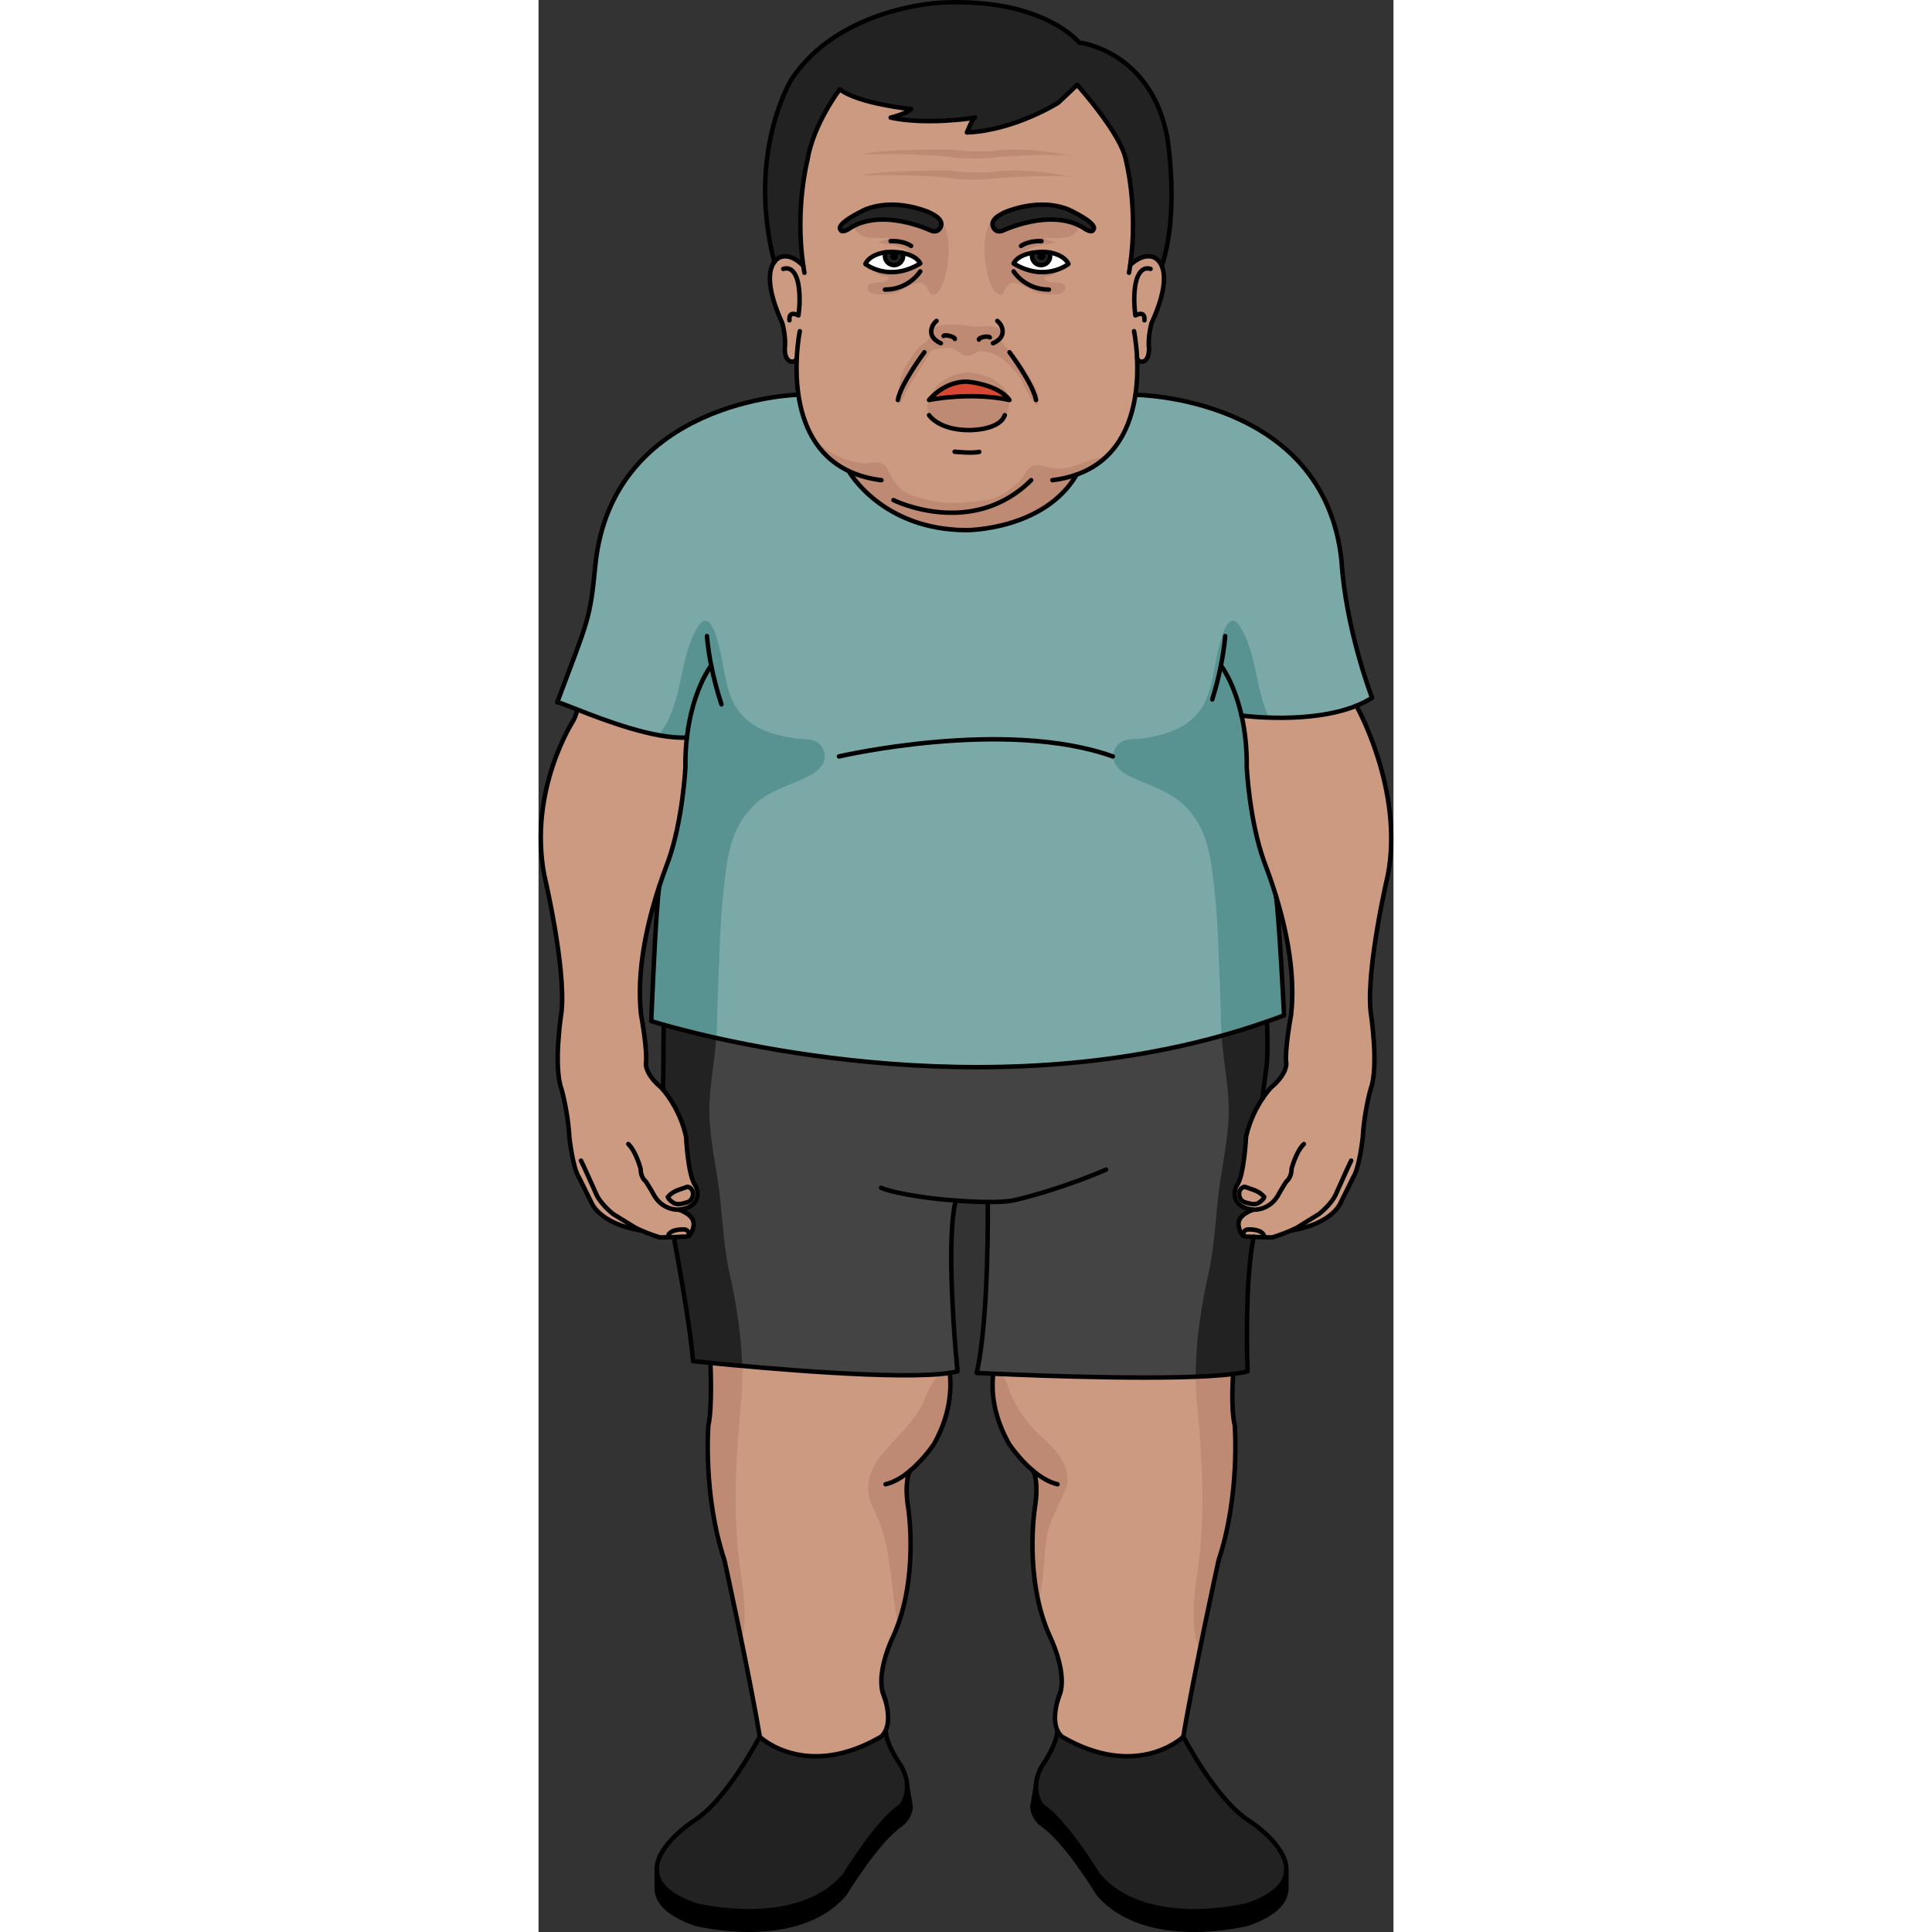 <?xml version="1.0" encoding="utf-8"?>
<!-- Created by: Science Figures, www.sciencefigures.org, Generator: Science Figures Editor -->
<!DOCTYPE svg PUBLIC "-//W3C//DTD SVG 1.1//EN" "http://www.w3.org/Graphics/SVG/1.1/DTD/svg11.dtd">
<svg version="1.1" id="Layer_2" xmlns="http://www.w3.org/2000/svg" xmlns:xlink="http://www.w3.org/1999/xlink" 
	 width="800px" height="800px" viewBox="0 0 191.302 432.319" enable-background="new 0 0 191.302 432.319"
	 xml:space="preserve">
<rect x="0" y="0" width="191.302" height="432.319" fill="#333333" stroke="none"/>
<g>
	<path fill="#CB9A80" d="M139.383,59.367c-0.72-1.54-1.87-1.85-1.87-1.85c-2.57-0.85-5.11,1.79-5.11,1.79h-0.01
		c1.86-12.8-0.97-23.54-0.97-23.54c-1.04-5.81-10.91-16.8-10.91-16.8c-1.41,1.41-4.23,4.03-4.23,4.03s-9.86,6.24-20.43,6.64
		c0,0,1.31-3.22,1.72-3.32l-0.41,0.1c0,0-10.4,1.61-18.38-0.1c0,0,3.66-0.9,4.58-1.91c0,0-11.89-1.21-15.95-4.43
		c0,0-5.94,7.76-7.23,15.79c0,0-2.85,10.85-0.94,23.74c0,0-2.47-2.84-5.04-1.99c0,0-0.76,0.2-1.44,1.11
		c-1.16,1.57-2.06,5.28,1.82,13.78c0,0,0.58,2.22,0.59,4.28c0,0.23-0.01,0.46-0.02,0.69c0,0-0.41,2.85,1.23,3.52
		c0,0,1.14,0.25,1.4-0.74c-0.11,2.35-0.07,5.19,0.36,8.13c0.95,6.53,3.83,13.61,11.27,17.121v0.01c0,0,7.39,13.21,26.44,13.21
		c0,0,17.3,0,24.55-12.42v-0.01c8.84-3.15,12.12-10.811,13.16-17.86c0.44-2.96,0.48-5.81,0.37-8.18c0.26,0.99,1.4,0.74,1.4,0.74
		c1.64-0.67,1.23-3.52,1.23-3.52c-0.01-0.23-0.02-0.46-0.02-0.69c0.01-2.06,0.59-4.28,0.59-4.28
		C140.503,65.037,140.273,61.267,139.383,59.367z M69.993,50.857c0,0-2.08,1.58-2.44,0.52c0,0-1.35-0.99,4.44-3.93
		c0,0,5.33-3.49,14.42-0.32c0,0,4.38,1.43,3.65,3.47c0,0-0.49,1.81-2.4,0.94C87.663,51.537,77.233,46.597,69.993,50.857z
		 M73.133,59.067c0.92-1.85,3.21-2.43,4.56-2.62h0.01c0.61-0.08,1.04-0.08,1.04-0.08c1.06,0,1.97,0.09,2.72,0.24
		c0.33,0.07,0.63,0.14,0.9,0.22c2.54,0.73,3.05,2.13,3.05,2.13C78.333,63.248,73.133,59.067,73.133,59.067z M87.383,89.507
		c0,0,3.26-4.17,8.47-4.11c0,0,6.92,0.53,9.53,4.11C96.523,87.607,87.383,89.507,87.383,89.507z M106.303,58.958
		c0,0,0.51-1.4,3.05-2.13c0.36-0.11,0.76-0.2,1.2-0.27c0.69-0.12,1.5-0.19,2.42-0.19c0,0,0.43,0,1.05,0.08
		c0.09,0.01,0.19,0.03,0.29,0.05c1.37,0.23,3.41,0.85,4.27,2.57C118.583,59.067,113.383,63.248,106.303,58.958z M124.163,51.377
		c-0.36,1.06-2.44-0.52-2.44-0.52c-7.24-4.26-17.67,0.68-17.67,0.68c-1.91,0.87-2.4-0.94-2.4-0.94c-0.73-2.04,3.65-3.47,3.65-3.47
		c9.09-3.17,14.42,0.32,14.42,0.32C125.513,50.387,124.163,51.377,124.163,51.377z"/>
	<path fill="#BF8A73" d="M96.078,83.293c0,0-6.914,0.226-8.694,6.214c0,0-2.989,5.585,7.965,6.714c0,0,10.506,0.505,10.035-6.714
		C105.383,89.507,105.162,84.297,96.078,83.293z"/>
	<path fill="#BF8A73" d="M114.409,104.652c-1.179-0.283-2.901-0.924-4.109-0.282c-1.106,0.588-1.609,2.197-2.521,3.111
		c-1.841,1.843-4.622,3.945-7.136,4.312c-5.651,0.823-8.879,1.266-14.388-0.157c-2.494-0.644-4.709-1.082-6.842-4.188
		c-0.702-1.021-1.287-3.172-2.653-3.794c-1.015-0.462-3.017,0.131-4.146,0.021c-4.148-0.408-7.821-2.457-10.923-5.145
		c1.755,2.793,4.232,5.23,7.723,6.878v0.01c0,0,7.39,13.21,26.44,13.21c0,0,17.3,0,24.55-12.42v-0.01
		c2.691-0.959,4.861-2.341,6.616-3.991C122.647,102.465,118.954,105.743,114.409,104.652z"/>
	<path fill="#BF8A73" d="M80.932,90.631c1.367-3.822,4.057-7.316,6.157-10.889c0.646-1.098,0.67-1.412,1.932-1.607
		c0.873-0.135,2.113-0.347,3.024-0.259c2.085,0.2,2.733,2.511,5.02,1.484c1.099-0.494,1.261-0.856,2.558-0.723
		c0.968,0.099,1.774,0.331,2.648,0.758c1.922,0.939,3.126,2.354,4.543,3.88c1.324,1.426,1.799,3.314,2.876,4.963
		c0.836,1.28,2.212,4.21,2.182,0.877c-0.021-2.235-1.751-3.913-2.68-5.809c-1.006-2.051-2.322-3.3-3.862-4.932
		c-0.559-0.592-1.329-1.233-1.762-1.92c-0.577-0.915,0.063-1.94-0.442-2.715c-0.776-1.191-4.594-0.492-5.904-0.691
		c-1.983-0.302-4.257-0.545-6.314-0.351c-0.779,0.074-2.099,0.248-2.75,0.66c-1.06,0.67-0.474,1.556-0.909,2.5
		c-0.384,0.833-1.499,1.213-2.125,1.796c-0.736,0.686-1.188,1.59-1.76,2.403c-1.25,1.775-2.043,3.334-2.558,5.399
		c-0.174,0.698-1.343,6.705,0.505,4.291"/>
	<path fill="#BF8A73" d="M74.619,47.381c-2.857-0.446-5.563,2.469-3.132,4.761c1.618,1.526,4.857,1.116,7.029,1.083
		c-0.725,0.515-1.653,0.734-2.526,0.854c1.398,0.817,3.572,0.589,5.166,1.326c1.143,0.528,3.213,1.491,3.564,2.823
		c0.861,3.265-7.71,2.28-9.54,2.238c0.403,1.054,2.199,1.401,3.227,1.493c-0.098,2.077-4.704,0.386-4.739,2.429
		c-0.037,2.134,4.77,1.504,5.879,1.254c1.806-0.407,4.118-2.509,5.956-2.343c2.123,0.192,1.604,4.386,3.979,1.938
		c2.163-2.229,3.622-13.462,0.542-15.641c-4.345-3.074-8.353-2.196-13.599-2.622c-1.568-0.127-3.128,0.694-4.441,1.812"/>
	<path fill="#BF8A73" d="M116.958,47.381c2.857-0.446,5.563,2.469,3.132,4.761c-1.618,1.526-4.857,1.116-7.029,1.083
		c0.725,0.515,1.653,0.734,2.526,0.854c-1.398,0.817-3.572,0.589-5.166,1.326c-1.143,0.528-3.213,1.491-3.564,2.823
		c-0.861,3.265,7.71,2.28,9.54,2.238c-0.403,1.054-2.199,1.401-3.227,1.493c0.098,2.077,4.704,0.386,4.739,2.429
		c0.037,2.134-4.77,1.504-5.879,1.254c-1.806-0.407-4.118-2.509-5.956-2.343c-2.123,0.192-1.604,4.386-3.979,1.938
		c-2.163-2.229-3.622-13.462-0.542-15.641c4.345-3.074,8.353-2.196,13.599-2.622c1.568-0.127,3.128,0.694,4.441,1.812"/>
	<path fill="#CB9A80" d="M110.703,329.158c-0.01-0.011-0.01-0.011-0.01-0.011c-3.21-2.68-5.42-6.069-5.42-6.069
		c-3.52-6.28-3.97-11.63-3.54-15.61v-0.08c10.63,0.48,41.34,1.66,53.7,0.061c0,0-0.58,7.63,0.351,11.46c0,0,1.25,15.649-3.61,30.22
		c0,0-5.6,25.67-7.9,39.49l0.02,0.01c-0.42,0.39-10.55,9.64-27.16-0.01c-0.47-0.42-0.81-0.91-1.05-1.46
		c-0.93-2.08-0.43-4.881,0.09-6.721c0.33-1.149,0.66-1.93,0.66-1.93c1.22-5.05-2.44-12.4-2.44-12.4
		c-5.8-12.859-3.36-28.54-3.36-28.54C112.003,331.607,110.813,329.357,110.703,329.158z"/>
	<path fill="#CB9A80" d="M77.613,380.437c0.52,1.851,1.02,4.641,0.08,6.721c-0.24,0.55-0.58,1.05-1.05,1.46
		c-16.52,9.6-26.63,0.5-27.15,0.02l0.01-0.02c-2.29-13.82-7.9-39.49-7.9-39.49c-4.86-14.57-3.6-30.22-3.6-30.22
		c0.92-3.83,0.46-13.75,0.46-13.75l0.02-0.181c11.08,1.101,42.59,3.96,53.54,2.23v0.01c0.43,3.97,0.01,9.58-3.51,15.86
		c0,0-2.21,3.39-5.42,6.069c0,0,0,0-0.01,0.011c-0.11,0.199-1.3,2.449-0.34,8.409c0,0,2.45,15.681-3.35,28.54
		c0,0-3.66,7.351-2.44,12.4C76.953,378.507,77.283,379.288,77.613,380.437z"/>
	<path fill="#BF8A73" d="M101.733,307.467c-0.43,3.98,0.02,9.33,3.54,15.61c0,0,2.21,3.39,5.42,6.069c0,0,0,0,0.01,0.011
		c0.11,0.199,1.3,2.449,0.33,8.409c0,0-1.558,10.041,0.79,20.643c1.39-4.284,1.138-9.731,1.854-14.116
		c0.627-3.838,2.693-7.028,4.153-10.625c1.902-4.685-1.647-8.749-5.112-11.817c-3.6-3.188-6.225-7.026-7.724-11.577
		c-0.309-0.938-0.707-1.803-1.178-2.595c-0.757-0.032-1.458-0.063-2.083-0.092V307.467z"/>
	<path fill="#BF8A73" d="M83.093,329.147c3.21-2.68,5.42-6.069,5.42-6.069c3.52-6.28,3.94-11.891,3.51-15.86v-0.01
		c-0.738,0.116-1.576,0.211-2.487,0.287c-1.475,1.755-2.608,4.184-3.119,5.468c-2.033,5.112-5.996,8.142-9.418,12.306
		c-3.125,3.803-4.351,7.88-2.104,12.288c2.508,4.922,3.17,8.849,3.859,14.243c0.364,2.85,0.745,5.797,1.146,8.682
		c0.149,1.074,0.321,2.039,0.592,2.887c4.367-12.241,2.252-25.801,2.252-25.801c-0.96-5.96,0.23-8.21,0.34-8.409
		C83.093,329.147,83.093,329.147,83.093,329.147z"/>
	<path fill="#BF8A73" d="M38.463,305.158c0,0,0.46,9.92-0.46,13.75c0,0-1.26,15.649,3.6,30.22c0,0,1.823,8.344,3.815,18.076
		c0.063-0.231,0.12-0.463,0.17-0.692c1.371-6.257-0.285-12.956-0.913-19.093c-1.106-10.813-0.454-22.351,0.609-32.965
		c0.294-2.934,0.371-5.875,0.287-8.807c-2.803-0.252-5.235-0.486-7.088-0.67L38.463,305.158z"/>
	<path fill="#BF8A73" d="M155.784,318.908c-0.931-3.83-0.351-11.46-0.351-11.46c-2.255,0.292-5.125,0.49-8.369,0.618
		c0.008,2.129,0.104,4.26,0.317,6.388c1.064,10.614,1.715,22.151,0.609,32.965c-0.627,6.137-2.284,12.836-0.913,19.093
		c0.2,0.914,0.499,1.856,0.874,2.708c2.145-10.567,4.222-20.092,4.222-20.092C157.034,334.557,155.784,318.908,155.784,318.908z"/>
	<path fill="#444444" d="M33.673,276.437c0.88-0.66,1.02-2.25,1.02-2.25c0.33-2.43-3.32-3.5-3.32-3.5
		c5.74-0.68,4.01-5.06,3.76-5.359c-1.69-2.011-2.12-10.971-2.12-10.971c-1.2-5.51-4.14-9.34-5.16-10.54
		c0.15-6.89,0.04-7.38,0.16-14.5c13.85,3.921,76.83,19.62,134.99-0.729c0.33,9.83-0.04,8.84-1.03,17.25v0.01
		c-1.26,1.891-2.84,4.83-3.65,8.51c0,0-0.43,8.96-2.119,10.971c-0.25,0.3-1.98,4.68,3.76,5.359c0,0-3.65,1.07-3.32,3.5
		c0,0,0.141,1.59,1.021,2.25c0.229,0.17,0.51,0.28,0.85,0.28c0.021,0,0.08,0,0.14,0c0.25,0.01,0.761,0.03,1.37,0.06
		c-2.149,10.551-1.37,30.08-1.37,30.08c-0.85,0.23-1.93,0.431-3.22,0.591c-12.36,1.6-43.07,0.42-53.7-0.061
		c-2.33-0.1-3.69-0.17-3.69-0.17c2.83-12.29,2.47-38.24,2.47-38.24v-0.01c-2.53-0.01-5.22-0.17-7.27-0.33l-0.06,0.74
		c-2.16,10.53,0.56,37.479,0.56,37.479c-0.49,0.131-1.07,0.25-1.72,0.351c-10.95,1.729-42.46-1.13-53.54-2.23
		c-2.47-0.239-3.92-0.399-3.92-0.399c-0.56-8.141-4.3-27.761-4.3-27.761c1.04-0.04,2.03-0.09,2.42-0.1c0.06,0,0.12,0,0.14,0
		C33.163,276.717,33.443,276.607,33.673,276.437z"/>
	<path fill="#222222" d="M28.013,229.317c-0.12,7.12-0.01,7.61-0.16,14.5c1.02,1.2,3.96,5.03,5.16,10.54c0,0,0.43,8.96,2.12,10.971
		c0.25,0.3,1.98,4.68-3.76,5.359c0,0,3.65,1.07,3.32,3.5c0,0-0.14,1.59-1.02,2.25c-0.23,0.17-0.51,0.28-0.85,0.28
		c-0.02,0-0.08,0-0.14,0c-0.39,0.01-1.38,0.06-2.42,0.1c0,0,3.74,19.62,4.3,27.761c0,0,1.45,0.16,3.92,0.399
		c1.853,0.184,4.285,0.418,7.088,0.67c-0.204-7.171-1.392-14.277-2.892-21.045c-1.445-6.521-1.525-13.429-2.522-20.104
		c-0.841-5.632-2.08-11.307-1.923-17.031c0.138-5.076,1.175-10.114,1.548-15.205C34.507,231.086,30.479,230.015,28.013,229.317z"/>
	<path fill="#222222" d="M152.85,231.767c0.339,5.26,1.439,10.46,1.583,15.699c0.156,5.725-1.082,11.399-1.924,17.031
		c-0.997,6.676-1.077,13.584-2.522,20.104c-1.669,7.527-2.952,15.475-2.922,23.464c3.244-0.128,6.114-0.326,8.369-0.618
		c1.29-0.16,2.37-0.36,3.22-0.591c0,0-0.779-19.529,1.37-30.08c-0.609-0.029-1.12-0.05-1.37-0.06c-0.06,0-0.119,0-0.14,0
		c-0.34,0-0.62-0.11-0.85-0.28c-0.88-0.66-1.021-2.25-1.021-2.25c-0.33-2.43,3.32-3.5,3.32-3.5c-5.74-0.68-4.01-5.06-3.76-5.359
		c1.689-2.011,2.119-10.971,2.119-10.971c0.811-3.68,2.391-6.619,3.65-8.51v-0.01c0.99-8.41,1.36-7.42,1.03-17.25
		C159.631,229.767,156.244,230.821,152.85,231.767z"/>
	<path fill="#7AA9A8" d="M33.193,165.038c-7.2,0.399-18.29-3.811-24.46-6.24c-2.74-1.07-4.51-1.8-4.56-1.62
		c7.08-18.88,7.35-18.51,8.56-30.939c3.89-36.73,45-37.891,45-37.891l0.41-0.06c0.95,6.53,3.83,13.61,11.27,17.121v0.01
		c0,0,7.39,13.21,26.44,13.21c0,0,17.3,0,24.55-12.42v-0.01c8.84-3.15,12.12-10.811,13.16-17.86l0.04,0.01
		c0,0,42.17,0.34,46.07,37.07c0.95,15.5,6.85,30.72,6.85,30.72c-1.09,0.69-2.27,1.29-3.52,1.79c-10.38,4.19-25.181,2.26-25.69,2.19
		c0.721,3.21,1.221,7.12,1.16,11.699c0,0,0.62,11.96,3.88,20.971c0.07,0.2,0.15,0.39,0.22,0.59c0.82,2.17,1.66,4.57,2.44,7.12v0.01
		c0.73,4.86,1.81,26.69,1.81,26.69c-1.27,0.479-2.55,0.949-3.819,1.39c-58.16,20.35-121.14,4.65-134.99,0.729
		c-1.82-0.52-2.79-0.829-2.79-0.829s1.03-26.33,1.83-30.28c0.56-1.7,1.14-3.32,1.71-4.83c0.07-0.2,0.15-0.39,0.22-0.59
		c3.26-9.011,3.88-20.971,3.88-20.971C32.833,169.357,32.953,167.097,33.193,165.038z"/>
	<path fill="#589392" d="M40.174,220.935c0.35-7.183,0.411-14.464,1.218-21.552c0.848-7.447,1.362-14.263,7.243-19.586
		c3.688-3.339,8.6-4.249,12.626-6.594c2.119-1.234,3.629-3.398,2.3-5.813c-1.348-2.448-3.969-1.81-6.336-2.192
		c-4.065-0.656-8.23-1.687-11.338-4.806c-3.432-3.442-3.877-7.992-4.798-12.563c-0.498-2.47-2.379-12.766-5.559-7.386
		c-4.34,7.343-2.963,16.571-8.415,23.714c-0.088,0.115-0.169,0.232-0.255,0.349c2.272,0.417,4.439,0.637,6.333,0.531
		c-0.24,2.06-0.36,4.319-0.33,6.779c0,0-0.62,11.96-3.88,20.971c-0.07,0.2-0.15,0.39-0.22,0.59c-0.57,1.51-1.15,3.13-1.71,4.83
		c-0.8,3.95-1.83,30.28-1.83,30.28s0.97,0.31,2.79,0.829c2.465,0.698,6.494,1.77,11.769,2.944c0.031-0.424,0.066-0.847,0.087-1.271
		C40.037,227.585,40.01,224.307,40.174,220.935z"/>
	<path fill="#589392" d="M166.823,227.198c0,0-1.079-21.83-1.81-26.69v-0.01c-0.78-2.55-1.62-4.95-2.44-7.12
		c-0.069-0.2-0.149-0.39-0.22-0.59c-3.26-9.011-3.88-20.971-3.88-20.971c0.061-4.579-0.439-8.489-1.16-11.699
		c0.2,0.027,2.619,0.342,6.105,0.459c-3.011-6.474-2.638-13.966-6.282-20.133c-3.18-5.38-5.061,4.916-5.559,7.386
		c-0.921,4.571-1.365,9.121-4.798,12.563c-3.108,3.119-7.273,4.149-11.338,4.806c-2.367,0.383-4.988-0.256-6.336,2.192
		c-1.329,2.414,0.181,4.578,2.3,5.813c4.026,2.345,8.938,3.255,12.626,6.594c5.88,5.323,6.395,12.139,7.243,19.586
		c0.808,7.088,0.868,14.369,1.218,21.552c0.164,3.372,0.138,6.65,0.305,10.055c0.013,0.26,0.037,0.519,0.054,0.777
		c3.394-0.946,6.781-2,10.153-3.18C164.273,228.147,165.553,227.677,166.823,227.198z"/>
	<path fill="#222222" d="M159.213,407.567c0,0,8.47,5.471,8.109,11.091c-0.159,2.71-2.38,5.46-8.6,7.64c0,0-22.82,5.88-33.48-6.71
		c0,0-7.26-12.021-12.56-15.48c0,0-1.5-1.739-1.37-4.609c0.05-1.26,0.42-2.74,1.37-4.391c0,0,3.47-4.899,3.4-7.949
		c0.24,0.55,0.58,1.04,1.05,1.46c16.61,9.649,26.74,0.399,27.16,0.01c0.01-0.01,0.01-0.01,0.01-0.01
		S151.693,402.958,159.213,407.567z"/>
	<path fill="#CB9A80" d="M162.393,267.847c-0.22,0.74-1.439,1.42-1.439,1.42c-0.87,0.4-1.98,0.03-2.851-0.22
		c-1.17-0.34-1.3-1.47-1.33-1.7c-0.12-1.55,1.21-1.8,1.21-1.8l2,0.7C161.653,266.817,162.393,267.847,162.393,267.847z"/>
	<path fill="#CB9A80" d="M158.733,275.107c0,0,3.511-0.189,3.66,1.71v0.051c-0.76-0.021-1.64-0.061-2.37-0.091
		c-0.609-0.029-1.12-0.05-1.37-0.06c-0.06,0-0.119,0-0.14,0c-0.34,0-0.62-0.11-0.85-0.28
		C157.653,276.097,157.723,275.208,158.733,275.107z"/>
	<path fill="#222222" d="M97.573,26.317l-0.41,0.1c0,0-10.4,1.61-18.38-0.1c0,0,3.66-0.9,4.58-1.91c0,0-11.89-1.21-15.95-4.43
		c0,0-5.94,7.76-7.23,15.79c0,0-2.85,10.85-0.94,23.74c0,0-2.47-2.84-5.04-1.99c0,0-0.76,0.2-1.44,1.11
		c-6.3-24.48,3.83-40.86,3.83-40.86c10.82-16.34,33.56-17.18,33.56-17.18c22.78-1.12,30.8,8.92,30.8,8.92s16,1.76,19.71,21.09
		c0,0,2.83,16.38-1.13,28.73l-0.15,0.04c-0.72-1.54-1.87-1.85-1.87-1.85c-2.57-0.85-5.11,1.79-5.11,1.79h-0.01
		c1.86-12.8-0.97-23.54-0.97-23.54c-1.04-5.81-10.91-16.8-10.91-16.8c-1.41,1.41-4.23,4.03-4.23,4.03s-9.86,6.24-20.43,6.64
		C95.853,29.637,97.163,26.417,97.573,26.317z"/>
	<path fill="#222222" d="M121.723,50.857c-7.24-4.26-17.67,0.68-17.67,0.68c-1.91,0.87-2.4-0.94-2.4-0.94
		c-0.73-2.04,3.65-3.47,3.65-3.47c9.09-3.17,14.42,0.32,14.42,0.32c5.79,2.94,4.44,3.93,4.44,3.93
		C123.803,52.438,121.723,50.857,121.723,50.857z"/>
	<path d="M112.683,408.257c-0.01,0-2.07-1.5-2.16-4l0.79-4.76c-0.13,2.87,1.37,4.609,1.37,4.609c5.3,3.46,12.56,15.48,12.56,15.48
		c10.66,12.59,33.48,6.71,33.48,6.71c6.22-2.18,8.44-4.93,8.6-7.64h0.021v3.92c-0.05,2.779-2.22,5.62-8.62,7.87
		c0,0-22.82,5.88-33.48-6.71C125.243,423.738,117.983,411.717,112.683,408.257z"/>
	<path fill="#FFFFFF" d="M110.413,57.297c0,1.12,0.91,2.03,2.03,2.03c1.13,0,2.04-0.91,2.04-2.03c0-0.29-0.06-0.56-0.17-0.8
		c1.37,0.23,3.41,0.85,4.27,2.57c0,0-5.2,4.18-12.28-0.11c0,0,0.51-1.4,3.05-2.13c0.36-0.11,0.76-0.2,1.2-0.27
		C110.463,56.777,110.413,57.027,110.413,57.297z"/>
	<path fill="#222222" d="M110.553,56.557c0.69-0.12,1.5-0.19,2.42-0.19c0,0,0.43,0,1.05,0.08c0.09,0.01,0.19,0.03,0.29,0.05
		c0.11,0.24,0.17,0.51,0.17,0.8c0,1.12-0.91,2.03-2.04,2.03c-1.12,0-2.03-0.91-2.03-2.03
		C110.413,57.027,110.463,56.777,110.553,56.557z"/>
	<path fill="#D84732" d="M95.853,85.397c0,0,6.92,0.53,9.53,4.11c-8.86-1.9-18,0-18,0S90.643,85.337,95.853,85.397z"/>
	<path fill="#222222" d="M78.743,56.367c1.06,0,1.97,0.09,2.72,0.24c0.08,0.21,0.12,0.44,0.12,0.69c0,1.12-0.91,2.03-2.03,2.03
		s-2.04-0.91-2.04-2.03c0-0.3,0.07-0.59,0.19-0.85C78.313,56.367,78.743,56.367,78.743,56.367z"/>
	<path fill="#FFFFFF" d="M79.553,59.327c1.12,0,2.03-0.91,2.03-2.03c0-0.25-0.04-0.48-0.12-0.69c0.33,0.07,0.63,0.14,0.9,0.22
		c2.54,0.73,3.05,2.13,3.05,2.13c-7.08,4.29-12.28,0.11-12.28,0.11c0.92-1.85,3.21-2.43,4.56-2.62h0.01
		c-0.12,0.26-0.19,0.55-0.19,0.85C77.513,58.417,78.433,59.327,79.553,59.327z"/>
	<path fill="#222222" d="M71.993,47.447c0,0,5.33-3.49,14.42-0.32c0,0,4.38,1.43,3.65,3.47c0,0-0.49,1.81-2.4,0.94
		c0,0-10.43-4.94-17.67-0.68c0,0-2.08,1.58-2.44,0.52C67.553,51.377,66.203,50.387,71.993,47.447z"/>
	<path fill="#CB9A80" d="M33.353,265.547c0,0,1.33,0.25,1.21,1.8c-0.03,0.23-0.17,1.36-1.33,1.7c-0.87,0.25-1.98,0.62-2.85,0.22
		c0,0-1.22-0.68-1.45-1.42c0,0,0.75-1.03,2.41-1.6L33.353,265.547z"/>
	<path fill="#CB9A80" d="M28.933,276.817c0.16-1.899,3.67-1.71,3.67-1.71c1.01,0.101,1.08,0.99,1.07,1.33
		c-0.23,0.17-0.51,0.28-0.85,0.28c-0.02,0-0.08,0-0.14,0c-0.39,0.01-1.38,0.06-2.42,0.1c-0.45,0.021-0.91,0.04-1.33,0.051V276.817z"
		/>
	<path d="M68.543,419.587c0,0,7.26-12.021,12.56-15.48c0,0,1.49-1.739,1.37-4.609l0.78,4.76c-0.08,2.5-2.15,4-2.15,4
		c-5.3,3.46-12.56,15.48-12.56,15.48c-10.66,12.59-33.49,6.71-33.49,6.71c-6.39-2.25-8.56-5.091-8.61-7.87v-3.92h0.01
		c0.16,2.71,2.38,5.46,8.6,7.64C35.053,426.297,57.883,432.177,68.543,419.587z"/>
	<path fill="#222222" d="M82.473,399.498c0.12,2.87-1.37,4.609-1.37,4.609c-5.3,3.46-12.56,15.48-12.56,15.48
		c-10.66,12.59-33.49,6.71-33.49,6.71c-6.22-2.18-8.44-4.93-8.6-7.64c-0.36-5.62,8.11-11.091,8.11-11.091
		c7.52-4.609,14.91-18.949,14.91-18.949s0.01,0.01,0.02,0.02c0.52,0.48,10.63,9.58,27.15-0.02c0.47-0.41,0.81-0.91,1.05-1.46
		c-0.06,3.05,3.41,7.949,3.41,7.949C82.043,396.757,82.423,398.238,82.473,399.498z"/>
	<path fill="#CB9A80" d="M34.563,267.347c0.12-1.55-1.21-1.8-1.21-1.8l-2.01,0.7c-1.66,0.569-2.41,1.6-2.41,1.6
		c0.23,0.74,1.45,1.42,1.45,1.42c0.87,0.4,1.98,0.03,2.85-0.22C34.393,268.708,34.533,267.578,34.563,267.347z M35.133,265.328
		c0.25,0.3,1.98,4.68-3.76,5.359c0,0,3.65,1.07,3.32,3.5c0,0-0.14,1.59-1.02,2.25c0.01-0.34-0.06-1.229-1.07-1.33
		c0,0-3.51-0.189-3.67,1.71v0.051c-0.71,0.02-1.32,0.029-1.62,0.02c-0.1,0.01-0.16,0-0.18,0c-0.27-0.08-2.33-0.729-4.27-1.59h-0.01
		l-0.02,0.04c-8.98-1.5-10.87-5.98-10.87-5.98l-2.89-5.85c-1.45-2.18-2.18-9.07-2.18-9.07c-0.28-5.51-1.74-10.699-1.74-10.699
		c-1.94-5.131,0-17.461,0-17.461c0.97-10.01-3.89-30.56-3.89-30.56c-3.56-19,6.49-34.42,6.49-34.42c0.28-0.47,0.56-1.19,0.83-2.1
		l0.15-0.4c6.17,2.43,17.26,6.64,24.46,6.24c-0.24,2.06-0.36,4.319-0.33,6.779c0,0-0.62,11.96-3.88,20.971
		c-0.07,0.2-0.15,0.39-0.22,0.59c-0.57,1.51-1.15,3.13-1.71,4.83c-2.82,8.53-5.19,19.18-4.11,28.87c0,0,1.5,8.04,1.07,10.949
		c0,0-0.2,2.32,3.48,5.381c0,0,0.13,0.14,0.36,0.409c1.02,1.2,3.96,5.03,5.16,10.54C33.013,254.357,33.443,263.317,35.133,265.328z"
		/>
	<path fill="#CB9A80" d="M157.983,265.547c0,0-1.33,0.25-1.21,1.8c0.03,0.23,0.16,1.36,1.33,1.7c0.87,0.25,1.98,0.62,2.851,0.22
		c0,0,1.22-0.68,1.439-1.42c0,0-0.74-1.03-2.41-1.6L157.983,265.547z M156.643,274.187c-0.33-2.43,3.32-3.5,3.32-3.5
		c-5.74-0.68-4.01-5.06-3.76-5.359c1.689-2.011,2.119-10.971,2.119-10.971c0.811-3.68,2.391-6.619,3.65-8.51v-0.01
		c1.05-1.57,1.87-2.43,1.87-2.43c3.68-3.061,3.479-5.381,3.479-5.381c-0.43-2.909,1.07-10.949,1.07-10.949
		c0.99-8.84-0.899-18.48-3.38-26.57v-0.01c-0.78-2.55-1.62-4.95-2.44-7.12c-0.069-0.2-0.149-0.39-0.22-0.59
		c-3.26-9.011-3.88-20.971-3.88-20.971c0.061-4.579-0.439-8.489-1.16-11.699c0.51,0.069,15.311,2,25.69-2.19
		c0,0,10.63,18.79,7.069,37.79c0,0-4.859,20.55-3.89,30.56c0,0,1.94,12.33,0,17.461c0,0-1.46,5.189-1.74,10.699
		c0,0-0.729,6.891-2.18,9.07l-2.89,5.85c0,0-1.891,4.48-10.87,5.98l-0.021-0.04h-0.01c-1.939,0.86-4,1.51-4.27,1.59
		c-0.021,0-0.08,0.01-0.181,0c-0.3,0.01-0.92,0-1.63-0.02v-0.051c-0.149-1.899-3.66-1.71-3.66-1.71
		c-1.01,0.101-1.08,0.99-1.069,1.33C156.784,275.777,156.643,274.187,156.643,274.187z"/>
	<g>
		<path fill="none" stroke="#000000" stroke-linecap="round" stroke-linejoin="round" stroke-miterlimit="10" d="M90.643,75.177
			c0.08-0.19,0.71-0.19,1.41,0c0.69,0.19,1.19,0.49,1.1,0.67"/>
		<path fill="none" stroke="#000000" stroke-linecap="round" stroke-linejoin="round" stroke-miterlimit="10" d="M90.023,76.807
			c0,0-2.5-0.9-2.12-3.06c0,0,0.14-1.14,1.16-1.94"/>
		<path fill="none" stroke="#000000" stroke-linecap="round" stroke-linejoin="round" stroke-miterlimit="10" d="M100.983,75.498
			c-0.11-0.19-0.75-0.24-1.42-0.1c-0.67,0.14-1.12,0.41-1.01,0.6"/>
		<path fill="none" stroke="#000000" stroke-linecap="round" stroke-linejoin="round" stroke-miterlimit="10" d="M101.683,76.807
			c0,0,2.51-0.9,2.13-3.06c0,0-0.14-1.14-1.16-1.94"/>
		<path fill="none" stroke="#000000" stroke-linecap="round" stroke-linejoin="round" stroke-miterlimit="10" d="M93.103,101.078
			c0,0,3.87,0.41,5.51,0.04"/>
		<path fill="none" stroke="#000000" stroke-linecap="round" stroke-linejoin="round" stroke-miterlimit="10" d="M87.383,92.897
			c0,0,2.12,3.35,8.98,3.35c0,0,6.76,0.1,7.97-3.35"/>
		<path fill="none" stroke="#000000" stroke-linecap="round" stroke-linejoin="round" stroke-miterlimit="10" d="M79.413,111.908
			c0,0,17.53,8.72,30.82-4.46"/>
		<path fill="none" stroke="#000000" stroke-linecap="round" stroke-linejoin="round" stroke-miterlimit="10" d="M8.583,159.198
			c-0.27,0.909-0.55,1.63-0.83,2.1c0,0-10.05,15.42-6.49,34.42c0,0,4.86,20.55,3.89,30.56c0,0-1.94,12.33,0,17.461
			c0,0,1.46,5.189,1.74,10.699c0,0,0.73,6.891,2.18,9.07l2.89,5.85c0,0,1.89,4.48,10.87,5.98"/>
		<path fill="none" stroke="#000000" stroke-linecap="round" stroke-linejoin="round" stroke-miterlimit="10" d="M38.643,148.897
			c0,0,0,0.011-0.01,0.011c-0.25,0.33-4.24,5.739-5.44,16.13c-0.24,2.06-0.36,4.319-0.33,6.779c0,0-0.62,11.96-3.88,20.971
			c-0.07,0.2-0.15,0.39-0.22,0.59c-0.57,1.51-1.15,3.13-1.71,4.83c-2.82,8.53-5.19,19.18-4.11,28.87c0,0,1.5,8.04,1.07,10.949
			c0,0-0.2,2.32,3.48,5.381c0,0,0.13,0.14,0.36,0.409c1.02,1.2,3.96,5.03,5.16,10.54c0,0,0.43,8.96,2.12,10.971
			c0.25,0.3,1.98,4.68-3.76,5.359c0,0-3.77,0.311-5.77-3.67c0,0-1-1.779-1.63-2.68c0,0-1.13-0.79-1.13-2.78c0,0-1-3.87-2.76-5.56"/>
		<path fill="none" stroke="#000000" stroke-linecap="round" stroke-linejoin="round" stroke-miterlimit="10" d="M33.233,269.047
			c-0.87,0.25-1.98,0.62-2.85,0.22c0,0-1.22-0.68-1.45-1.42c0,0,0.75-1.03,2.41-1.6l2.01-0.7c0,0,1.33,0.25,1.21,1.8
			C34.533,267.578,34.393,268.708,33.233,269.047z"/>
		<path fill="none" stroke="#000000" stroke-linecap="round" stroke-linejoin="round" stroke-miterlimit="10" d="M31.373,270.687
			c0,0,3.65,1.07,3.32,3.5c0,0-0.14,1.59-1.02,2.25c-0.23,0.17-0.51,0.28-0.85,0.28c-0.02,0-0.08,0-0.14,0
			c-0.39,0.01-1.38,0.06-2.42,0.1c-0.45,0.021-0.91,0.04-1.33,0.051c-0.71,0.02-1.32,0.029-1.62,0.02c-0.1,0.01-0.16,0-0.18,0
			c-0.27-0.08-2.33-0.729-4.27-1.59h-0.01c-0.41-0.19-0.82-0.38-1.2-0.58l-4.93-3.04c0,0-2.96-2.26-3.95-4.78
			c0,0-2.74-6.159-3.28-7.199"/>
		<path fill="none" stroke="#000000" stroke-linecap="round" stroke-linejoin="round" stroke-miterlimit="10" d="M33.663,276.567
			c0,0,0.01-0.05,0.01-0.13c0.01-0.34-0.06-1.229-1.07-1.33c0,0-3.51-0.189-3.67,1.71"/>
		<path fill="none" stroke="#000000" stroke-linecap="round" stroke-linejoin="round" stroke-miterlimit="10" d="M76.643,265.788
			c3.76,1.59,13.16,2.55,13.16,2.55s1.41,0.15,3.44,0.3c2.05,0.16,4.74,0.32,7.27,0.33c2.25,0.021,4.37-0.07,5.8-0.37
			c0.47-0.1,9.59-2.13,20.68-6.87"/>
		<path fill="none" stroke="#000000" stroke-linecap="round" stroke-linejoin="round" stroke-miterlimit="10" d="M83.083,329.158
			c-1.61,1.34-3.48,2.51-5.43,2.97"/>
		<path fill="none" stroke="#000000" stroke-linecap="round" stroke-linejoin="round" stroke-miterlimit="10" d="M92.023,307.217
			c0.43,3.97,0.01,9.58-3.51,15.86c0,0-2.21,3.39-5.42,6.069"/>
		<path fill="none" stroke="#000000" stroke-linecap="round" stroke-linejoin="round" stroke-miterlimit="10" d="M38.463,305.158
			c0,0,0.46,9.92-0.46,13.75c0,0-1.26,15.649,3.6,30.22c0,0,5.61,25.67,7.9,39.49"/>
		<path fill="none" stroke="#000000" stroke-linecap="round" stroke-linejoin="round" stroke-miterlimit="10" d="M77.613,380.437
			c-0.19-0.56-0.39-1.149-0.61-1.779"/>
		<path fill="none" stroke="#000000" stroke-linecap="round" stroke-linejoin="round" stroke-miterlimit="10" d="M87.663,51.537
			c0,0-10.43-4.94-17.67-0.68c0,0-2.08,1.58-2.44,0.52c0,0-1.35-0.99,4.44-3.93c0,0,5.33-3.49,14.42-0.32c0,0,4.38,1.43,3.65,3.47
			C90.063,50.597,89.573,52.407,87.663,51.537z"/>
		<path fill="none" stroke="#000000" stroke-linecap="round" stroke-linejoin="round" stroke-miterlimit="10" d="M77.703,56.447
			h-0.01c-1.35,0.19-3.64,0.77-4.56,2.62c0,0,5.2,4.18,12.28-0.11c0,0-0.51-1.4-3.05-2.13c-0.27-0.08-0.57-0.15-0.9-0.22
			c-0.75-0.15-1.66-0.24-2.72-0.24C78.743,56.367,78.313,56.367,77.703,56.447z"/>
		<path fill="none" stroke="#000000" stroke-linecap="round" stroke-linejoin="round" stroke-miterlimit="10" d="M85.413,60.728
			c0,0-2.49,4.07-7.9,4.07"/>
		<path fill="none" stroke="#000000" stroke-linecap="round" stroke-linejoin="round" stroke-miterlimit="10" d="M104.053,51.537
			c0,0,10.43-4.94,17.67-0.68c0,0,2.08,1.58,2.44,0.52c0,0,1.35-0.99-4.44-3.93c0,0-5.33-3.49-14.42-0.32c0,0-4.38,1.43-3.65,3.47
			C101.653,50.597,102.143,52.407,104.053,51.537z"/>
		<path fill="none" stroke="#000000" stroke-linecap="round" stroke-linejoin="round" stroke-miterlimit="10" d="M110.553,56.557
			c0.69-0.12,1.5-0.19,2.42-0.19c0,0,0.43,0,1.05,0.08c0.09,0.01,0.19,0.03,0.29,0.05c1.37,0.23,3.41,0.85,4.27,2.57
			c0,0-5.2,4.18-12.28-0.11c0,0,0.51-1.4,3.05-2.13C109.713,56.717,110.113,56.627,110.553,56.557z"/>
		<path fill="none" stroke="#000000" stroke-linecap="round" stroke-linejoin="round" stroke-miterlimit="10" d="M106.303,60.728
			c0,0,2.49,4.07,7.9,4.07"/>
		<path fill="none" stroke="#000000" stroke-linecap="round" stroke-linejoin="round" stroke-miterlimit="10" d="M97.573,26.317
			c-0.41,0.1-1.72,3.32-1.72,3.32c10.57-0.4,20.43-6.64,20.43-6.64s2.82-2.62,4.23-4.03c0,0,9.87,10.99,10.91,16.8
			c0,0,2.83,10.74,0.97,23.54c-0.07,0.57-0.17,1.15-0.27,1.73"/>
		<path fill="none" stroke="#000000" stroke-linecap="round" stroke-linejoin="round" stroke-miterlimit="10" d="M59.493,61.037
			c-0.09-0.51-0.17-1.03-0.25-1.53c-1.91-12.89,0.94-23.74,0.94-23.74c1.29-8.03,7.23-15.79,7.23-15.79
			c4.06,3.22,15.95,4.43,15.95,4.43c-0.92,1.01-4.58,1.91-4.58,1.91c7.98,1.71,18.38,0.1,18.38,0.1l0.41-0.1
			c0.08-0.02,0.11-0.03,0.11-0.03"/>
		<path fill="none" stroke="#000000" stroke-linecap="round" stroke-linejoin="round" stroke-miterlimit="10" d="M59.243,59.507
			c0,0-2.47-2.84-5.04-1.99c0,0-0.76,0.2-1.44,1.11c-1.16,1.57-2.06,5.28,1.82,13.78c0,0,0.58,2.22,0.59,4.28
			c0,0.23-0.01,0.46-0.02,0.69c0,0-0.41,2.85,1.23,3.52c0,0,1.14,0.25,1.4-0.74"/>
		<path fill="none" stroke="#000000" stroke-linecap="round" stroke-linejoin="round" stroke-miterlimit="10" d="M54.763,60.167
			c2.43-0.78,3.18,2.6,3.18,2.6s0.91,2.88,0.21,7.82c0,0-2.22-1.3-2.01,1.09"/>
		<path fill="none" stroke="#000000" stroke-linecap="round" stroke-linejoin="round" stroke-miterlimit="10" d="M58.463,74.107
			c0,0-0.51,2.46-0.68,6.05c-0.11,2.35-0.07,5.19,0.36,8.13c0.95,6.53,3.83,13.61,11.27,17.121c2.07,0.989,4.49,1.699,7.32,2.04"/>
		<path fill="none" stroke="#000000" stroke-linecap="round" stroke-linejoin="round" stroke-miterlimit="10" d="M132.403,59.307
			c0,0,2.54-2.64,5.11-1.79c0,0,1.15,0.31,1.87,1.85c0.89,1.9,1.12,5.67-2.25,13.04c0,0-0.58,2.22-0.59,4.28
			c0,0.23,0.01,0.46,0.02,0.69c0,0,0.41,2.85-1.23,3.52c0,0-1.14,0.25-1.4-0.74"/>
		<path fill="none" stroke="#000000" stroke-linecap="round" stroke-linejoin="round" stroke-miterlimit="10" d="M136.953,60.167
			c-2.43-0.78-3.18,2.6-3.18,2.6s-0.91,2.88-0.21,7.82c0,0,2.22-1.3,2.01,1.09"/>
		<path fill="none" stroke="#000000" stroke-linecap="round" stroke-linejoin="round" stroke-miterlimit="10" d="M133.253,74.107
			c0,0,0.51,2.46,0.68,6.05c0.11,2.37,0.07,5.22-0.37,8.18c-1.04,7.05-4.32,14.71-13.16,17.86c-1.61,0.579-3.41,1.01-5.42,1.25"/>
		<path fill="none" stroke="#000000" stroke-linecap="round" stroke-linejoin="round" stroke-miterlimit="10" d="M105.383,89.507
			c-8.86-1.9-18,0-18,0s3.26-4.17,8.47-4.11C95.853,85.397,102.773,85.927,105.383,89.507z"/>
		<path fill="none" stroke="#000000" stroke-linecap="round" stroke-linejoin="round" stroke-miterlimit="10" d="M86.333,78.817
			c0,0-5.28,7.06-5.94,10.69"/>
		<path fill="none" stroke="#000000" stroke-linecap="round" stroke-linejoin="round" stroke-miterlimit="10" d="M105.383,78.817
			c0,0,5.28,7.06,5.94,10.69"/>
		<path fill="none" stroke="#000000" stroke-linecap="round" stroke-linejoin="round" stroke-miterlimit="10" d="M78.783,53.958
			c0,0,2.68-0.21,4.58,1.07"/>
		<path fill="none" stroke="#000000" stroke-linecap="round" stroke-linejoin="round" stroke-miterlimit="10" d="M112.543,53.958
			c0,0-2.68-0.21-4.58,1.07"/>
		<path fill="none" stroke="#000000" stroke-linecap="round" stroke-linejoin="round" stroke-miterlimit="10" d="M81.463,56.607
			c0.08,0.21,0.12,0.44,0.12,0.69c0,1.12-0.91,2.03-2.03,2.03s-2.04-0.91-2.04-2.03c0-0.3,0.07-0.59,0.19-0.85"/>
		<path fill="none" stroke="#000000" stroke-linecap="round" stroke-linejoin="round" stroke-miterlimit="10" d="M114.313,56.498
			c0.11,0.24,0.17,0.51,0.17,0.8c0,1.12-0.91,2.03-2.04,2.03c-1.12,0-2.03-0.91-2.03-2.03c0-0.27,0.05-0.52,0.14-0.74"/>
		<path fill="none" stroke="#000000" stroke-linecap="round" stroke-linejoin="round" stroke-miterlimit="10" d="M52.763,58.627
			c-6.3-24.48,3.83-40.86,3.83-40.86c10.82-16.34,33.56-17.18,33.56-17.18c22.78-1.12,30.8,8.92,30.8,8.92s16,1.76,19.71,21.09
			c0,0,2.83,16.38-1.13,28.73"/>
		<path fill="none" stroke="#000000" stroke-linecap="round" stroke-linejoin="round" stroke-miterlimit="10" d="M37.683,142.328
			c0,0,0.16,2.569,0.95,6.58c0.49,2.449,1.22,5.439,2.3,8.71"/>
		<path fill="none" stroke="#000000" stroke-linecap="round" stroke-linejoin="round" stroke-miterlimit="10" d="M28.013,229.307
			v0.01c-0.12,7.12-0.01,7.61-0.16,14.5"/>
		<path fill="none" stroke="#000000" stroke-linecap="round" stroke-linejoin="round" stroke-miterlimit="10" d="M183.003,157.927
			c0,0,10.63,18.79,7.069,37.79c0,0-4.859,20.55-3.89,30.56c0,0,1.94,12.33,0,17.461c0,0-1.46,5.189-1.74,10.699
			c0,0-0.729,6.891-2.18,9.07l-2.89,5.85c0,0-1.891,4.48-10.87,5.98"/>
		<path fill="none" stroke="#000000" stroke-linecap="round" stroke-linejoin="round" stroke-miterlimit="10" d="M161.973,245.847
			c-1.26,1.891-2.84,4.83-3.65,8.51c0,0-0.43,8.96-2.119,10.971c-0.25,0.3-1.98,4.68,3.76,5.359c0,0,3.76,0.311,5.77-3.67
			c0,0,1-1.779,1.63-2.68c0,0,1.131-0.79,1.131-2.78c0,0,1-3.87,2.76-5.56"/>
		<path fill="none" stroke="#000000" stroke-linecap="round" stroke-linejoin="round" stroke-miterlimit="10" d="M165.013,200.507
			c2.48,8.09,4.37,17.73,3.38,26.57c0,0-1.5,8.04-1.07,10.949c0,0,0.2,2.32-3.479,5.381c0,0-0.82,0.859-1.87,2.43"/>
		<path fill="none" stroke="#000000" stroke-linecap="round" stroke-linejoin="round" stroke-miterlimit="10" d="M157.313,160.118
			c0.721,3.21,1.221,7.12,1.16,11.699c0,0,0.62,11.96,3.88,20.971c0.07,0.2,0.15,0.39,0.22,0.59c0.82,2.17,1.66,4.57,2.44,7.12"/>
		<path fill="none" stroke="#000000" stroke-linecap="round" stroke-linejoin="round" stroke-miterlimit="10" d="M152.693,148.897
			c0,0,2.931,3.761,4.61,11.221"/>
		<path fill="none" stroke="#000000" stroke-linecap="round" stroke-linejoin="round" stroke-miterlimit="10" d="M158.103,269.047
			c0.87,0.25,1.98,0.62,2.851,0.22c0,0,1.22-0.68,1.439-1.42c0,0-0.74-1.03-2.41-1.6l-2-0.7c0,0-1.33,0.25-1.21,1.8
			C156.803,267.578,156.933,268.708,158.103,269.047z"/>
		<path fill="none" stroke="#000000" stroke-linecap="round" stroke-linejoin="round" stroke-miterlimit="10" d="M159.963,270.687
			c0,0-3.65,1.07-3.32,3.5c0,0,0.141,1.59,1.021,2.25c0.229,0.17,0.51,0.28,0.85,0.28c0.021,0,0.08,0,0.14,0
			c0.25,0.01,0.761,0.03,1.37,0.06c0.73,0.03,1.61,0.07,2.37,0.091c0.71,0.02,1.33,0.029,1.63,0.02c0.101,0.01,0.16,0,0.181,0
			c0.27-0.08,2.33-0.729,4.27-1.59h0.01c0.41-0.19,0.82-0.38,1.2-0.58l4.93-3.04c0,0,2.96-2.26,3.95-4.78c0,0,2.74-6.159,3.28-7.199
			"/>
		<path fill="none" stroke="#000000" stroke-linecap="round" stroke-linejoin="round" stroke-miterlimit="10" d="M157.673,276.567
			c0,0-0.01-0.05-0.01-0.13c-0.011-0.34,0.06-1.229,1.069-1.33c0,0,3.511-0.189,3.66,1.71"/>
		<path fill="none" stroke="#000000" stroke-linecap="round" stroke-linejoin="round" stroke-miterlimit="10" d="M153.653,142.328
			c0,0-0.159,2.569-0.96,6.569c-0.43,2.181-1.05,4.78-1.939,7.63"/>
		<path fill="none" stroke="#000000" stroke-linecap="round" stroke-linejoin="round" stroke-miterlimit="10" d="M163.003,228.587
			c0.33,9.83-0.04,8.84-1.03,17.25v0.01"/>
		<path fill="none" stroke="#000000" stroke-linecap="round" stroke-linejoin="round" stroke-miterlimit="10" d="M33.193,165.038
			c-7.2,0.399-18.29-3.811-24.46-6.24c-2.74-1.07-4.51-1.8-4.56-1.62c7.08-18.88,7.35-18.51,8.56-30.939
			c3.89-36.73,45-37.891,45-37.891"/>
		<path fill="none" stroke="#000000" stroke-linecap="round" stroke-linejoin="round" stroke-miterlimit="10" d="M157.303,160.118
			c0,0,0,0,0.01,0c0.51,0.069,15.311,2,25.69-2.19c1.25-0.5,2.43-1.1,3.52-1.79c0,0-5.899-15.22-6.85-30.72
			c-3.9-36.73-46.07-37.07-46.07-37.07"/>
		<path fill="none" stroke="#000000" stroke-linecap="round" stroke-linejoin="round" stroke-miterlimit="10" d="M69.413,105.417
			c0,0,7.39,13.21,26.44,13.21c0,0,17.3,0,24.55-12.42"/>
		<path fill="none" stroke="#000000" stroke-linecap="round" stroke-linejoin="round" stroke-miterlimit="10" d="M27.053,198.208
			c-0.8,3.95-1.83,30.28-1.83,30.28s0.97,0.31,2.79,0.829c13.85,3.921,76.83,19.62,134.99-0.729c1.27-0.44,2.55-0.91,3.819-1.39
			c0,0-1.079-21.83-1.81-26.69v-0.01"/>
		<path fill="none" stroke="#000000" stroke-linecap="round" stroke-linejoin="round" stroke-miterlimit="10" d="M30.263,276.817
			c0,0,3.74,19.62,4.3,27.761c0,0,1.45,0.16,3.92,0.399c11.08,1.101,42.59,3.96,53.54,2.23c0.65-0.101,1.23-0.22,1.72-0.351
			c0,0-2.72-26.949-0.56-37.479"/>
		<path fill="none" stroke="#000000" stroke-linecap="round" stroke-linejoin="round" stroke-miterlimit="10" d="M100.513,268.977
			c0,0,0.36,25.95-2.47,38.24c0,0,1.36,0.07,3.69,0.17c10.63,0.48,41.34,1.66,53.7,0.061c1.29-0.16,2.37-0.36,3.22-0.591
			c0,0-0.779-19.529,1.37-30.08c0-0.02,0.011-0.039,0.011-0.06"/>
		<path fill="none" stroke="#000000" stroke-linecap="round" stroke-linejoin="round" stroke-miterlimit="10" d="M83.093,329.147
			c0,0,0,0-0.01,0.011c-0.11,0.199-1.3,2.449-0.34,8.409c0,0,2.45,15.681-3.35,28.54c0,0-3.66,7.351-2.44,12.4
			c0,0,0.33,0.78,0.66,1.93c0.52,1.851,1.02,4.641,0.08,6.721c-0.24,0.55-0.58,1.05-1.05,1.46c-16.52,9.6-26.63,0.5-27.15,0.02
			c-0.01-0.01-0.02-0.02-0.02-0.02s-7.39,14.34-14.91,18.949c0,0-8.47,5.471-8.11,11.091c0.16,2.71,2.38,5.46,8.6,7.64
			c0,0,22.83,5.88,33.49-6.71c0,0,7.26-12.021,12.56-15.48c0,0,1.49-1.739,1.37-4.609c-0.05-1.26-0.43-2.74-1.37-4.391
			c0,0-3.47-4.899-3.41-7.949"/>
		<path fill="none" stroke="#000000" stroke-linecap="round" stroke-linejoin="round" stroke-miterlimit="10" d="M82.473,399.498
			l0.78,4.76c-0.08,2.5-2.15,4-2.15,4c-5.3,3.46-12.56,15.48-12.56,15.48c-10.66,12.59-33.49,6.71-33.49,6.71
			c-6.39-2.25-8.56-5.091-8.61-7.87v-3.92"/>
		<path fill="none" stroke="#000000" stroke-linecap="round" stroke-linejoin="round" stroke-miterlimit="10" d="M110.703,329.158
			c1.61,1.34,3.48,2.51,5.43,2.97"/>
		<path fill="none" stroke="#000000" stroke-linecap="round" stroke-linejoin="round" stroke-miterlimit="10" d="M101.733,307.467
			c-0.43,3.98,0.02,9.33,3.54,15.61c0,0,2.21,3.39,5.42,6.069"/>
		<path fill="none" stroke="#000000" stroke-linecap="round" stroke-linejoin="round" stroke-miterlimit="10" d="M155.433,307.448
			c0,0-0.58,7.63,0.351,11.46c0,0,1.25,15.649-3.61,30.22c0,0-5.6,25.67-7.9,39.49"/>
		<path fill="none" stroke="#000000" stroke-linecap="round" stroke-linejoin="round" stroke-miterlimit="10" d="M116.173,380.437
			c0.18-0.56,0.39-1.149,0.61-1.779"/>
		<path fill="none" stroke="#000000" stroke-linecap="round" stroke-linejoin="round" stroke-miterlimit="10" d="M110.693,329.147
			c0,0,0,0,0.01,0.011c0.11,0.199,1.3,2.449,0.33,8.409c0,0-2.44,15.681,3.36,28.54c0,0,3.66,7.351,2.44,12.4
			c0,0-0.33,0.78-0.66,1.93c-0.52,1.84-1.02,4.641-0.09,6.721c0.24,0.55,0.58,1.04,1.05,1.46c16.61,9.649,26.74,0.399,27.16,0.01
			c0.01-0.01,0.01-0.01,0.01-0.01s7.39,14.34,14.91,18.949c0,0,8.47,5.471,8.109,11.091c-0.159,2.71-2.38,5.46-8.6,7.64
			c0,0-22.82,5.88-33.48-6.71c0,0-7.26-12.021-12.56-15.48c0,0-1.5-1.739-1.37-4.609c0.05-1.26,0.42-2.74,1.37-4.391
			c0,0,3.47-4.899,3.4-7.949"/>
		<path fill="none" stroke="#000000" stroke-linecap="round" stroke-linejoin="round" stroke-miterlimit="10" d="M111.313,399.498
			l-0.79,4.76c0.09,2.5,2.15,4,2.16,4c5.3,3.46,12.56,15.48,12.56,15.48c10.66,12.59,33.48,6.71,33.48,6.71
			c6.4-2.25,8.57-5.091,8.62-7.87v-3.92"/>
		<path fill="none" stroke="#000000" stroke-linecap="round" stroke-linejoin="round" stroke-miterlimit="10" d="M67.233,169.267
			c0,0,37.1-8.64,61.28,0"/>
	</g>
	<circle cx="79.548" cy="57.339" r="0.887"/>
	<circle cx="112.543" cy="57.339" r="0.887"/>
</g>
<path fill="#BF8A73" d="M72.496,39.276c0,0,13.241-0.402,20.668,0.726c0,0,4.791,0.441,7.82,0c0,0,14.296-1.157,18.717-0.3
	c0,0-10.152-2.473-18.717-1.139c0,0-4.671,0.209-8.665-0.395C92.319,38.169,76.489,37.993,72.496,39.276z"/>
<path fill="#BF8A73" d="M72.496,34.554c0,0,13.241-0.402,20.668,0.726c0,0,4.791,0.441,7.82,0c0,0,14.296-1.157,18.717-0.3
	c0,0-10.152-2.473-18.717-1.139c0,0-4.671,0.209-8.665-0.395C92.319,33.446,76.489,33.27,72.496,34.554z"/>
</svg>